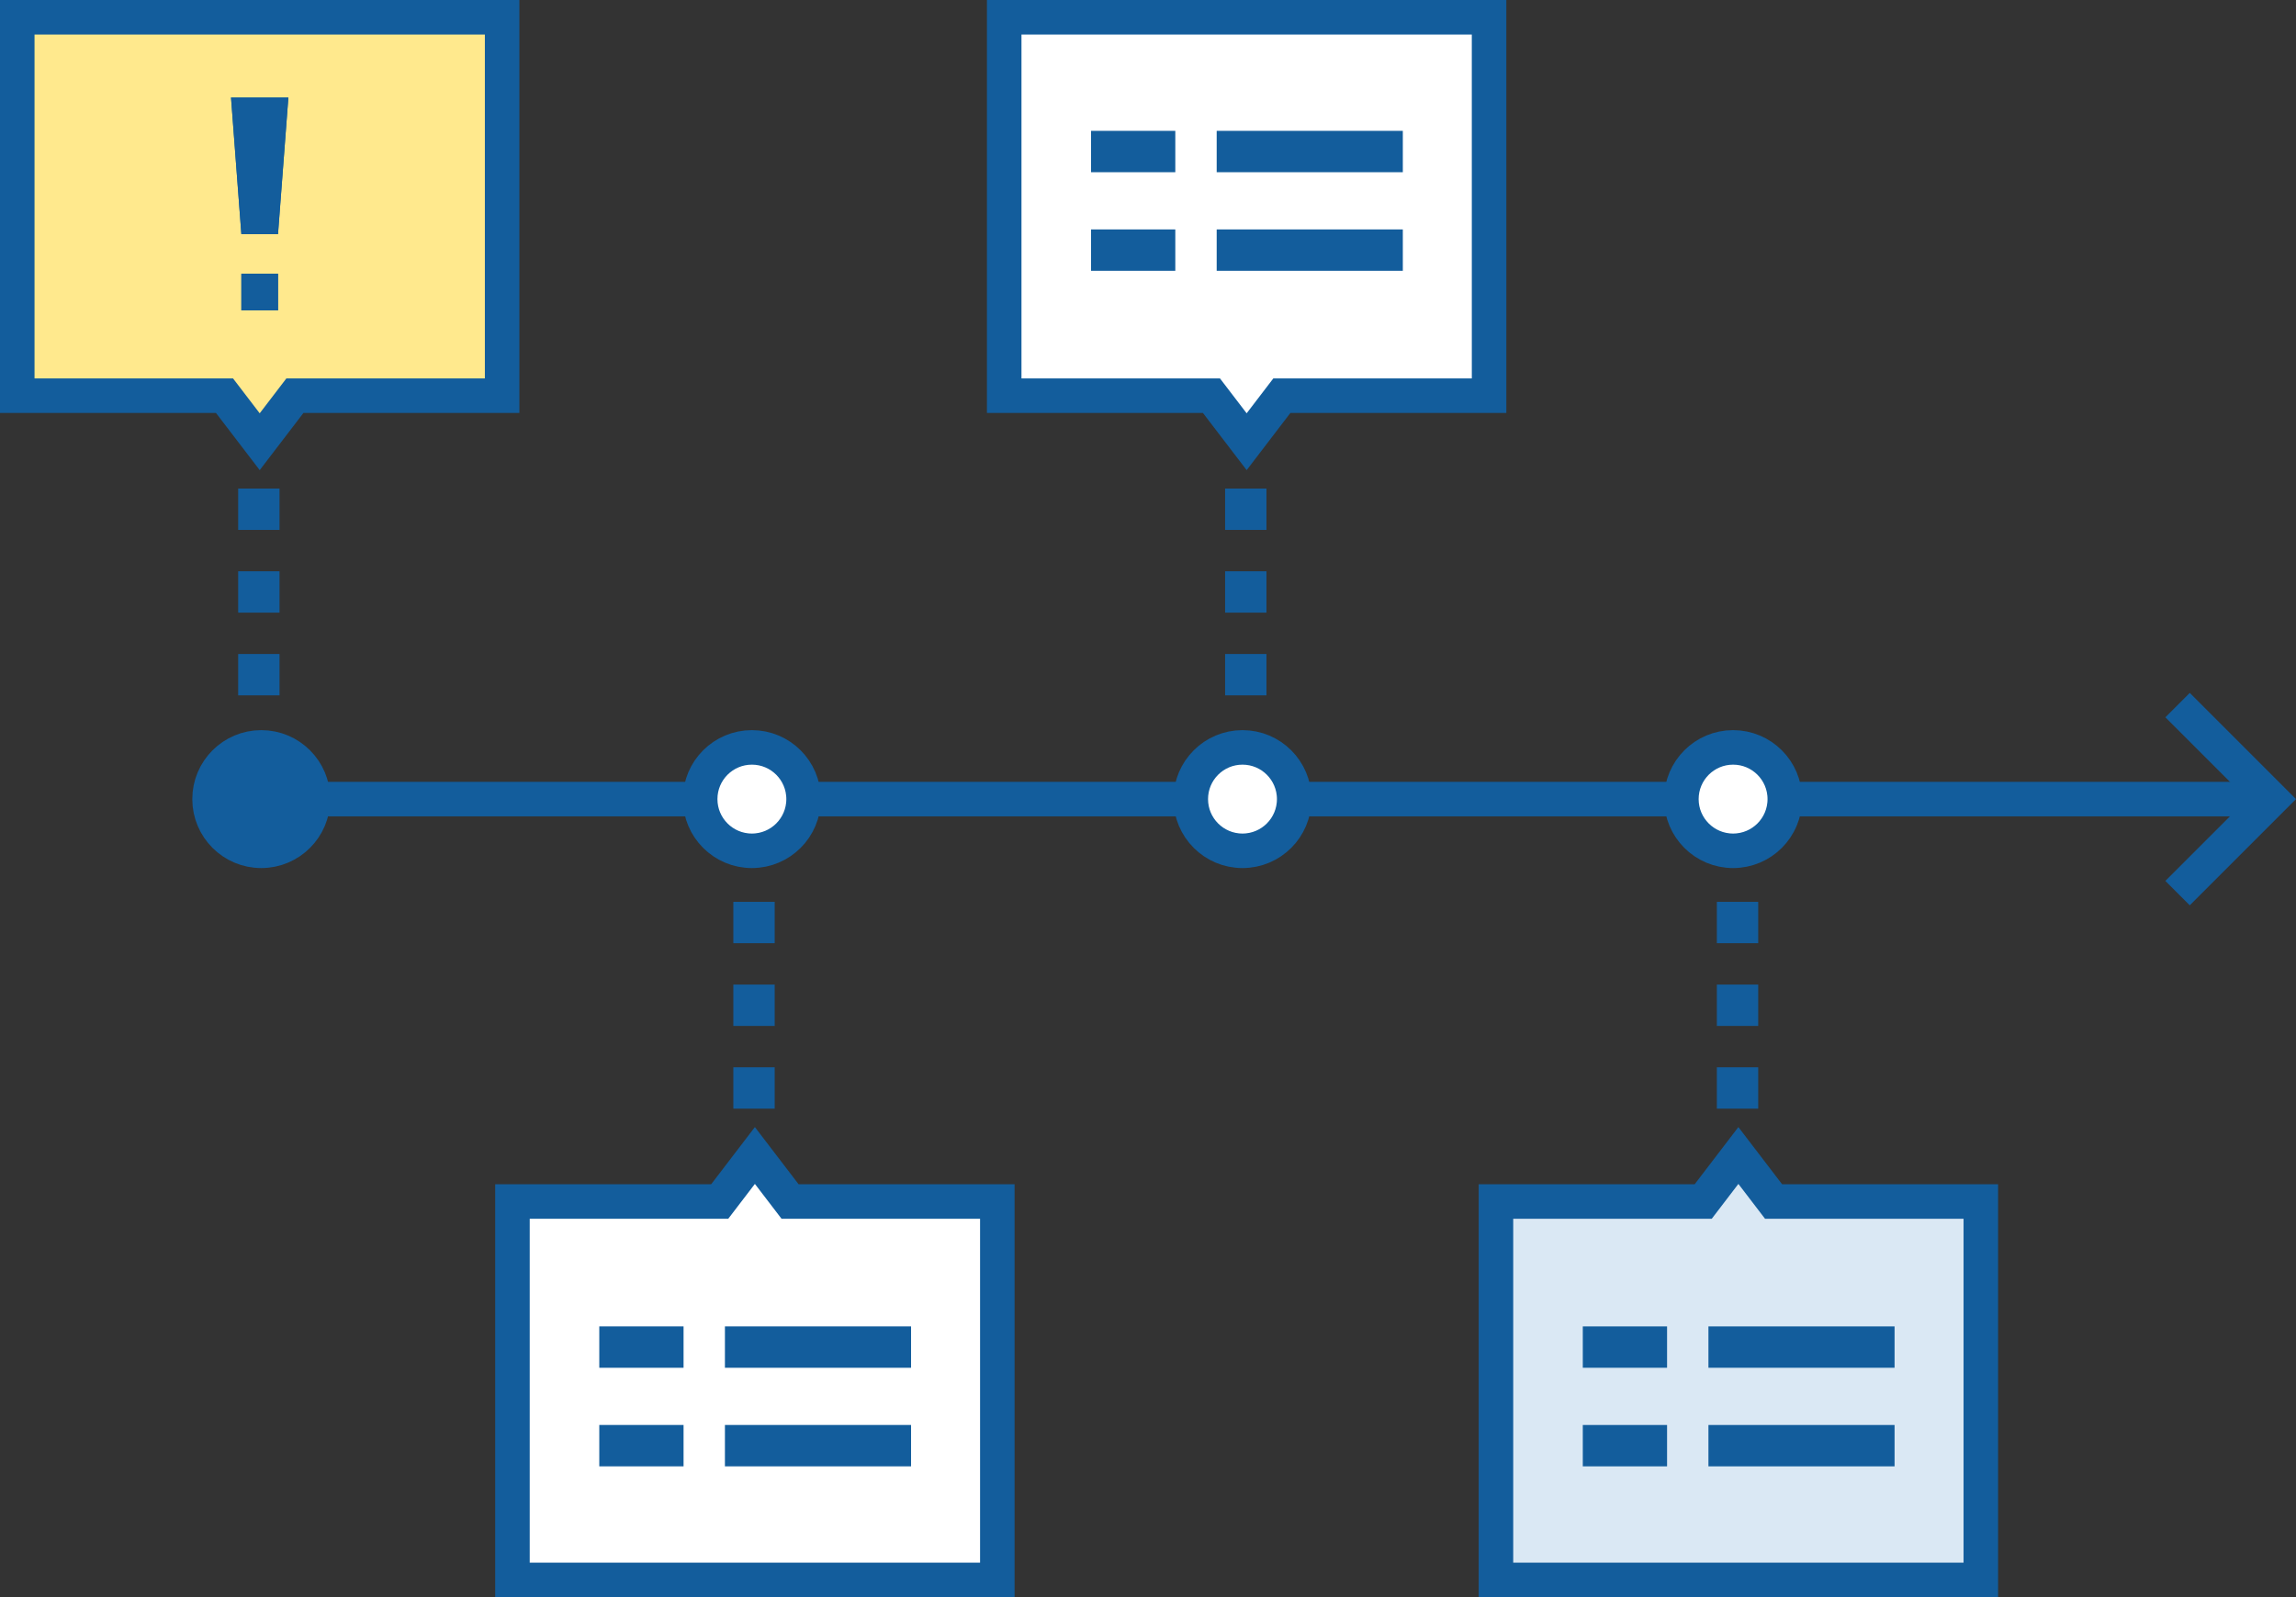 <svg xmlns="http://www.w3.org/2000/svg" width="199.511" height="138.797" viewBox="0 0 199.511 138.797">
  <rect x="0" y="0" width="199.511" height="138.797" fill="#333333" stroke="none"/>
  <g id="グループ_66004" data-name="グループ 66004" transform="translate(-241.249 -867.575)">
    <path id="パス_168973" data-name="パス 168973" d="M22.6,77.111h0Z" transform="translate(239.109 859.906)" fill="#799ebc"/>
    <line id="線_184" data-name="線 184" x2="177.02" transform="translate(261.706 937.017)" fill="none" stroke="#135d9c" stroke-miterlimit="10" stroke-width="3"/>
    <path id="パス_168974" data-name="パス 168974" d="M24.589,72.111A4.493,4.493,0,1,1,20.1,76.6a4.493,4.493,0,0,1,4.493-4.493" transform="translate(239.363 860.413)" fill="#135d9c"/>
    <circle id="楕円形_325" data-name="楕円形 325" cx="4.493" cy="4.493" r="4.493" transform="translate(259.459 932.524)" fill="none" stroke="#135d9c" stroke-linecap="round" stroke-miterlimit="10" stroke-width="3"/>
    <path id="パス_168975" data-name="パス 168975" d="M72.032,72.111A4.493,4.493,0,1,1,67.539,76.6a4.493,4.493,0,0,1,4.493-4.493" transform="translate(234.552 860.413)" fill="#fff"/>
    <circle id="楕円形_326" data-name="楕円形 326" cx="4.493" cy="4.493" r="4.493" transform="translate(302.091 932.524)" fill="none" stroke="#135d9c" stroke-linecap="round" stroke-miterlimit="10" stroke-width="3"/>
    <path id="パス_168976" data-name="パス 168976" d="M119.474,72.111a4.493,4.493,0,1,1-4.493,4.493,4.493,4.493,0,0,1,4.493-4.493" transform="translate(229.74 860.413)" fill="#fff"/>
    <circle id="楕円形_327" data-name="楕円形 327" cx="4.493" cy="4.493" r="4.493" transform="translate(344.722 932.524)" fill="none" stroke="#135d9c" stroke-linecap="round" stroke-miterlimit="10" stroke-width="3"/>
    <path id="パス_168977" data-name="パス 168977" d="M166.917,72.111a4.493,4.493,0,1,1-4.493,4.493,4.493,4.493,0,0,1,4.493-4.493" transform="translate(224.929 860.413)" fill="#fff"/>
    <circle id="楕円形_328" data-name="楕円形 328" cx="4.493" cy="4.493" r="4.493" transform="translate(387.353 932.524)" fill="none" stroke="#135d9c" stroke-linecap="round" stroke-miterlimit="10" stroke-width="3"/>
    <path id="パス_168978" data-name="パス 168978" d="M43.633,1.5H1.5V34.385H19.508l3.059,4,3.058-4H43.633Z" transform="translate(241.249 867.575)" fill="#ffe98d" stroke="#135d9c" stroke-linecap="round" stroke-miterlimit="10" stroke-width="3"/>
    <path id="線_185" data-name="線 185" d="M1.594,17.972H-2V14.377H1.594Zm0-7.189H-2V7.189H1.594Zm0-7.189H-2V0H1.594Z" transform="translate(263.944 910.03)" fill="#135d9c"/>
    <path id="パス_168979" data-name="パス 168979" d="M210.407,68.019l8.17,8.17-8.17,8.17" transform="translate(220.062 860.828)" fill="none" stroke="#135d9c" stroke-miterlimit="10" stroke-width="3"/>
    <path id="パス_168980" data-name="パス 168980" d="M22.172,9.263h4.983l-.9,11.869H23.07Z" transform="translate(239.152 866.787)" fill="#135d9c"/>
    <path id="パス_168981" data-name="パス 168981" d="M22.172,9.263h4.983l-.9,11.869H23.07Z" transform="translate(239.152 866.787)" fill="#135d9c"/>
    <rect id="長方形_53515" data-name="長方形 53515" width="3.185" height="3.185" transform="translate(262.223 891.362)" fill="#135d9c"/>
    <rect id="長方形_53516" data-name="長方形 53516" width="3.185" height="3.185" transform="translate(262.223 891.362)" fill="#135d9c"/>
    <path id="パス_168982" data-name="パス 168982" d="M73.511,115.577l-3.059-4-3.058,4H49.386v32.884H91.519V115.577Z" transform="translate(236.393 856.411)" fill="#fff" stroke="#135d9c" stroke-linecap="round" stroke-miterlimit="10" stroke-width="3"/>
    <path id="線_186" data-name="線 186" d="M1.594,18.922H-2V15.327H1.594Zm0-7.189H-2V8.139H1.594Zm0-7.189H-2V.95H1.594Z" transform="translate(306.973 944.996)" fill="#135d9c"/>
    <path id="パス_168983" data-name="パス 168983" d="M57.783,128.107h7.323V131.7H57.783Zm10.918,0H84.875V131.7H68.7Z" transform="translate(235.541 854.734)" fill="#135d9c"/>
    <path id="パス_168984" data-name="パス 168984" d="M57.783,137.639h7.323v3.594H57.783Zm10.918,0H84.875v3.594H68.7Z" transform="translate(235.541 853.768)" fill="#135d9c"/>
    <path id="パス_168985" data-name="パス 168985" d="M168.618,115.577l-3.059-4-3.058,4H144.493v32.884h42.133V115.577Z" transform="translate(226.747 856.411)" fill="#dae8f4" stroke="#135d9c" stroke-linecap="round" stroke-miterlimit="10" stroke-width="3"/>
    <path id="線_187" data-name="線 187" d="M1.594,18.922H-2V15.327H1.594Zm0-7.189H-2V8.139H1.594Zm0-7.189H-2V.95H1.594Z" transform="translate(392.435 944.996)" fill="#135d9c"/>
    <path id="パス_168986" data-name="パス 168986" d="M152.89,128.107h7.323V131.7H152.89Zm10.918,0h16.174V131.7H163.808Z" transform="translate(225.896 854.734)" fill="#135d9c"/>
    <path id="パス_168987" data-name="パス 168987" d="M152.89,137.639h7.323v3.594H152.89Zm10.918,0h16.174v3.594H163.808Z" transform="translate(225.896 853.768)" fill="#135d9c"/>
    <path id="パス_168988" data-name="パス 168988" d="M139.072,1.5H96.94V34.385h18.008l3.059,4,3.058-4h18.008Z" transform="translate(231.57 867.575)" fill="#fff" stroke="#135d9c" stroke-linecap="round" stroke-miterlimit="10" stroke-width="3"/>
    <path id="線_188" data-name="線 188" d="M1.594,17.972H-2V14.377H1.594Zm0-7.189H-2V7.189H1.594Zm0-7.189H-2V0H1.594Z" transform="translate(349.704 910.03)" fill="#135d9c"/>
    <path id="パス_168989" data-name="パス 168989" d="M105.336,22.018h7.323v3.594h-7.323Zm10.919,0h16.174v3.594H116.255Z" transform="translate(230.718 865.494)" fill="#135d9c"/>
    <path id="パス_168990" data-name="パス 168990" d="M105.336,12.486h7.323V16.08h-7.323Zm10.919,0h16.174V16.08H116.255Z" transform="translate(230.718 866.46)" fill="#135d9c"/>
  </g>
</svg>
